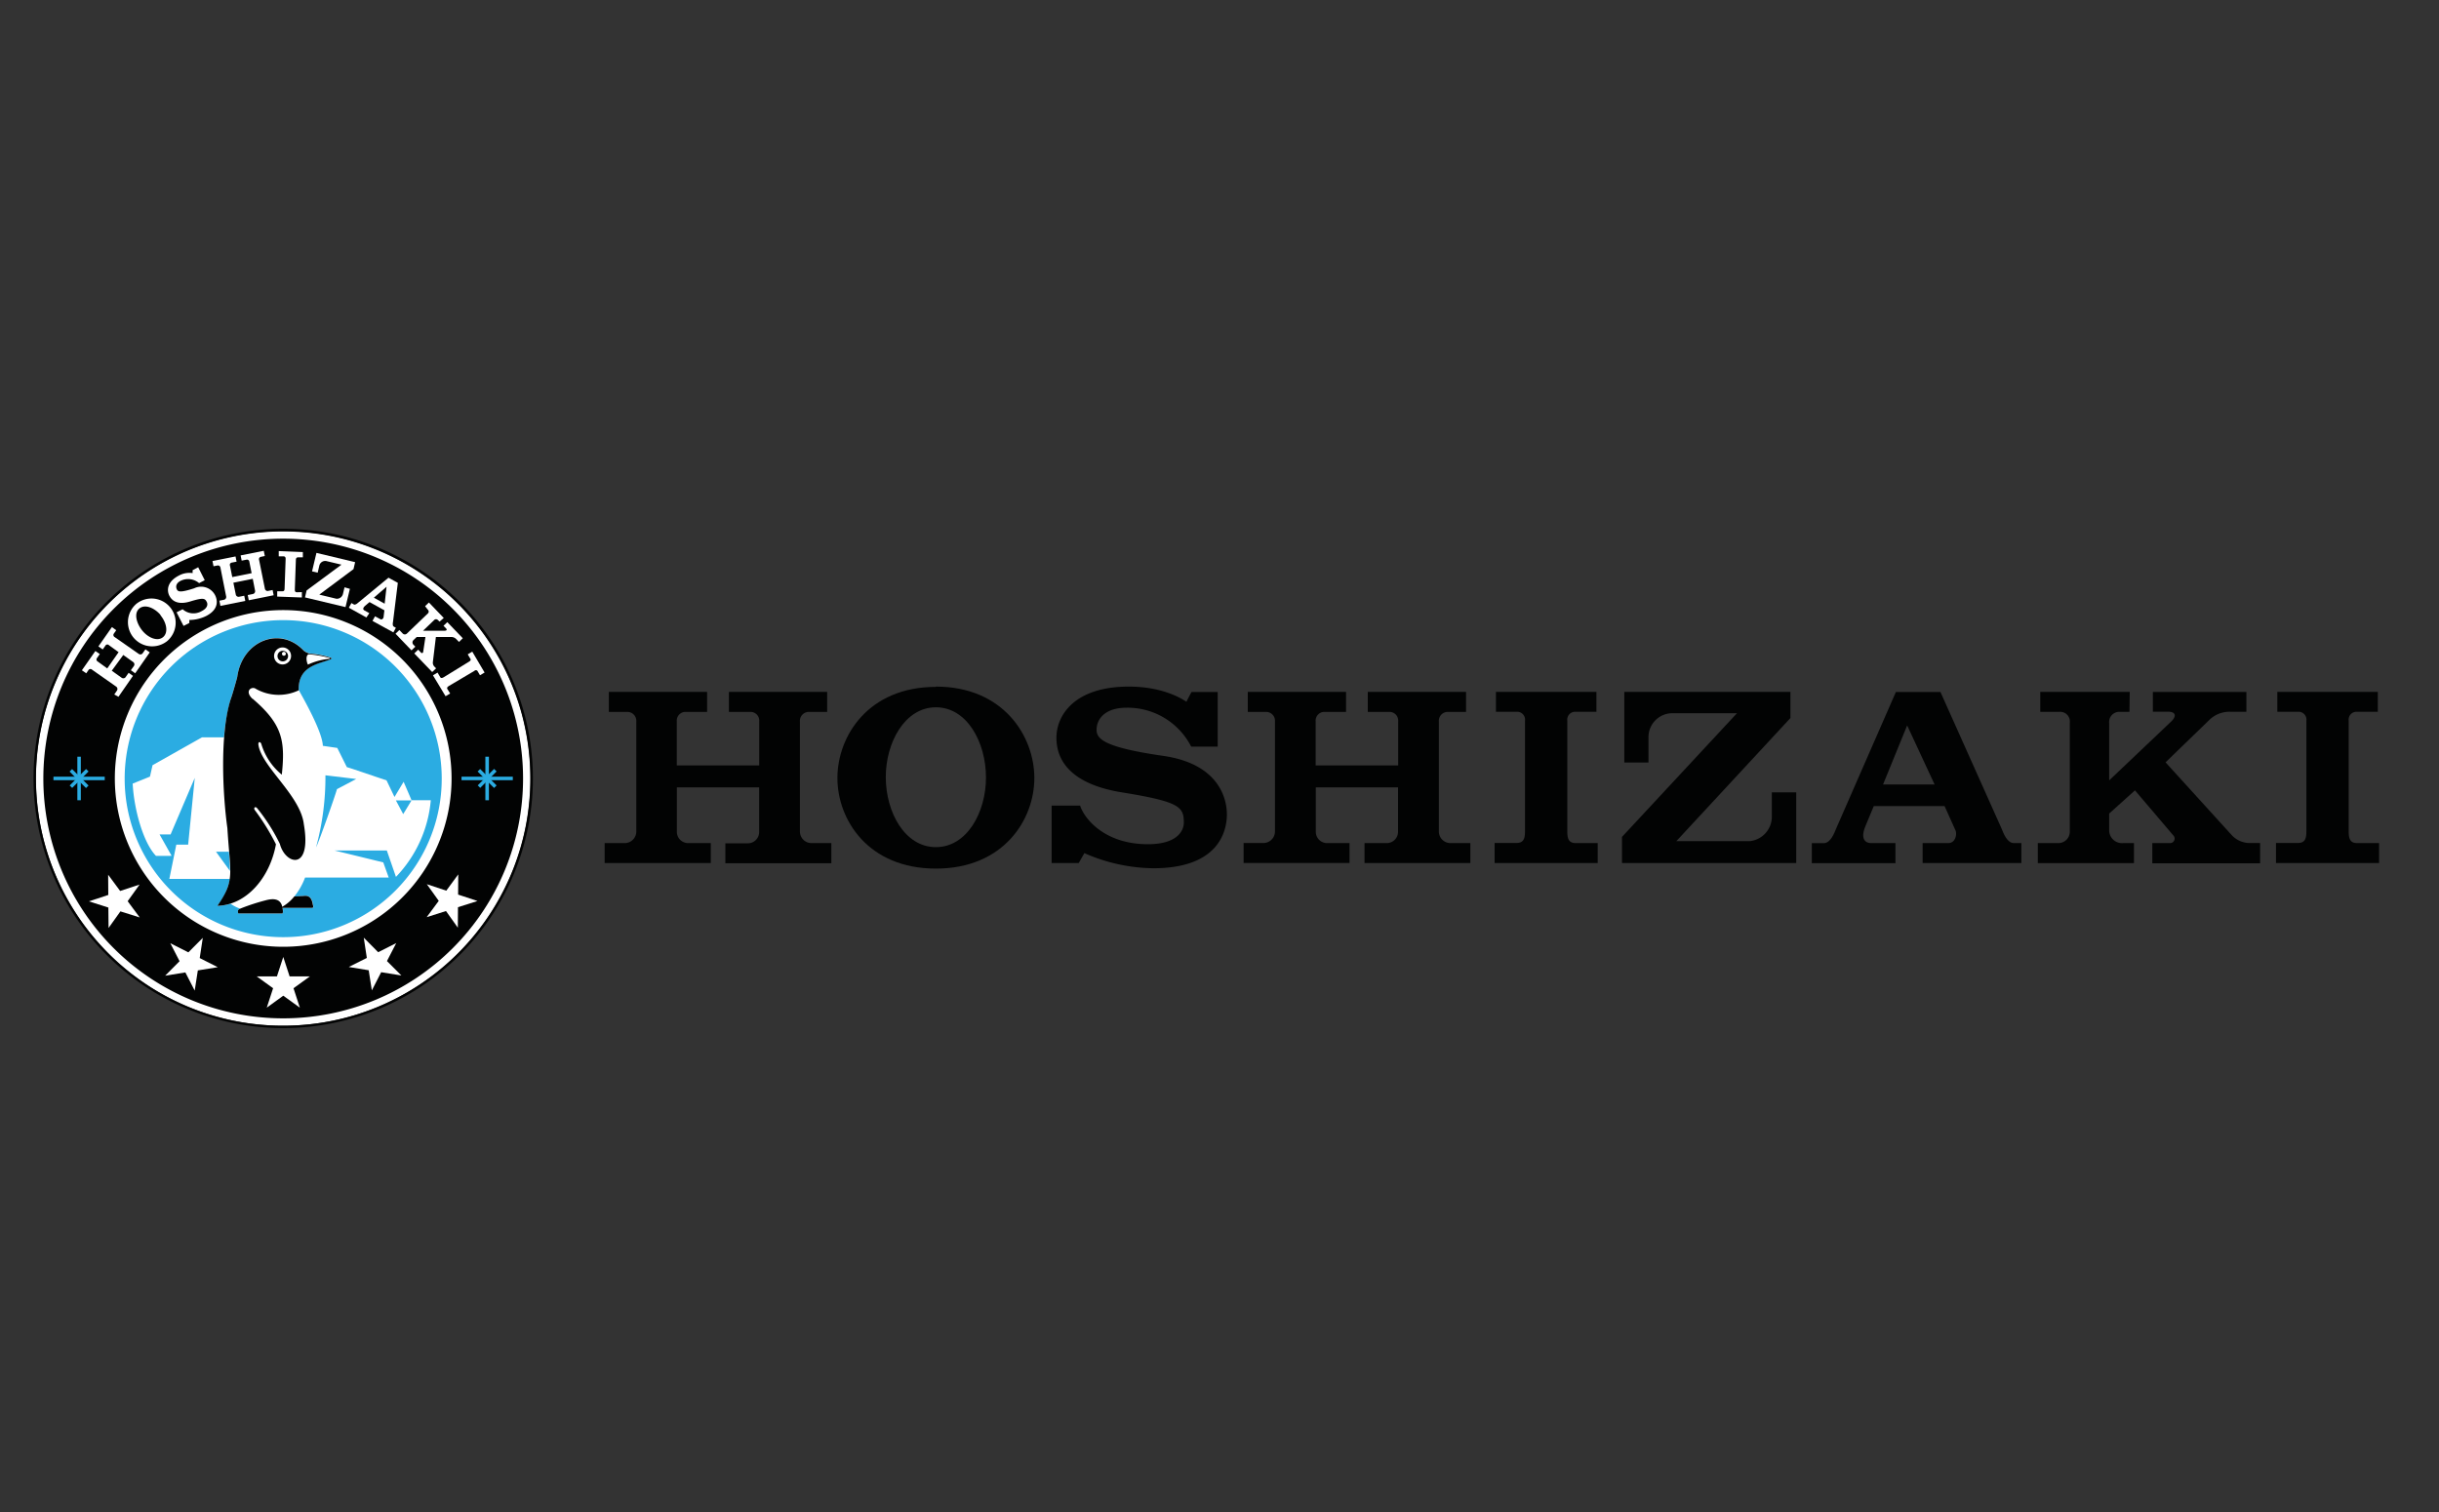 <svg id="Layer_1" data-name="Layer 1" xmlns="http://www.w3.org/2000/svg" viewBox="0 0 350 217"><rect x="0" y="0" width="350" height="217" fill="#333333" stroke="none"/><defs><style>.cls-1{fill:#fff;}.cls-2{fill:#020303;}.cls-3{fill:#2bace2;}</style></defs><path class="cls-1" d="M76.13,111.72a35.49,35.49,0,1,0-10.4,25.1,35.37,35.37,0,0,0,10.4-25.1"/><path class="cls-2" d="M4.81,111.72a35.83,35.83,0,1,1,35.83,35.83v-.34a35.47,35.47,0,1,0-25.09-10.39,35.37,35.37,0,0,0,25.09,10.39v.34A35.83,35.83,0,0,1,4.81,111.72"/><path class="cls-2" d="M75.06,111.73A34.42,34.42,0,1,1,40.64,77.31a34.42,34.42,0,0,1,34.42,34.42"/><path class="cls-1" d="M64.8,111.71A24.16,24.16,0,1,1,40.64,87.56,24.16,24.16,0,0,1,64.8,111.71"/><path class="cls-1" d="M42.58,85c-.24,0-.29-.17-.27-.45l.15-4.23c0-.2.11-.33.27-.33l.73,0,0-.76L40,79.09l0,.76.74,0c.16,0,.26.15.25.35l-.15,4.23c0,.28-.06.44-.3.43l-.76,0,0,.76,3.54.13,0-.77Z"/><path class="cls-1" d="M64.21,98.91c-.12-.21,0-.33.24-.48l3.63-2.15a.29.29,0,0,1,.43,0l.37.63.66-.39-1.77-3-.65.39s.27.46.38.63,0,.3-.16.4L63.7,97.18c-.24.14-.41.19-.53,0l-.38-.65-.66.39,1.81,3,.66-.39Z"/><path class="cls-1" d="M49.44,84.29l-.22.93a.9.9,0,0,1-.95.71l-2.45-.59,4.91-3.66.23-1-5.55-1.33L44.78,82l.81.19.23-1a.87.87,0,0,1,1-.67l2.18.52L44,84.74s-.23,1-.23,1l5.81,1.39.63-2.62Z"/><path class="cls-1" d="M56.5,89.92c-.21-.11-.13-.51-.1-.69l.69-5.58-1.34-.74-4.31,3.55c-.14.12-.45.41-.66.29l-.35-.2-.37.67,2.52,1.4L53,88l-.74-.41c-.16-.09-.24-.32.14-.65l.63-.53,2.13,1.18-.12,1c0,.13-.23.41-.45.28l-.77-.42-.37.66,3,1.65.36-.66Zm-2.85-4.14,1.82-1.57-.27,2.43Z"/><path class="cls-1" d="M63.08,89.21,62.85,89a.37.37,0,0,0-.56,0l-1.58,1.52,3.11,0c.24,0,.39-.12.18-.34l-.36-.37.55-.52,2.22,2.31-.54.53-.39-.4a1,1,0,0,0-.69-.31l-2.24,0L62.12,95a.8.8,0,0,0,.18.63l.28.29-.56.53-2.57-2.67.56-.54.42.44a.18.18,0,0,0,.29-.08l.33-2.18-1.25,0-.46.44a.46.46,0,0,0,0,.68l.26.27-.55.53-2.29-2.39.55-.53.49.51a.42.42,0,0,0,.59,0l3-2.88a.36.36,0,0,0,0-.55L61,87l.55-.53,2.13,2.22Z"/><path class="cls-1" d="M38.49,84.81a.4.4,0,0,1-.48-.33l-.83-4.13a.33.33,0,0,1,.24-.43L38,79.8l-.15-.75-3.32.66.15.75.72-.14a.33.33,0,0,1,.38.29l.33,1.65-2.78.56L33,81.17a.32.32,0,0,1,.23-.42l.72-.14-.15-.75-3.31.66.15.75.61-.12c.18,0,.33.08.38.3l.82,4.13a.41.41,0,0,1-.32.5l-.65.13.15.75,3.57-.72-.15-.74-.75.15a.41.41,0,0,1-.47-.35l-.34-1.67,2.78-.56.33,1.68a.41.41,0,0,1-.3.5l-.75.15.15.75,3.57-.72-.15-.75-.66.13"/><path class="cls-1" d="M20.48,93.75a.41.41,0,0,1-.58.09l-3.45-2.41a.34.34,0,0,1-.13-.47l.36-.51L16.06,90l-1.94,2.77.62.44.43-.61a.32.32,0,0,1,.47,0l1.38,1-1.63,2.33-1.38-1a.32.32,0,0,1-.11-.46l.42-.6-.63-.44-1.94,2.77.63.43.35-.51a.34.34,0,0,1,.49,0l3.45,2.42a.42.42,0,0,1,.11.58l-.38.55L17,100l2.08-3-.62-.44-.44.63a.41.41,0,0,1-.58.07l-1.4-1L17.69,94l1.4,1a.41.41,0,0,1,.13.57l-.44.62.62.44,2.09-3-.62-.44-.39.55"/><path class="cls-1" d="M28.44,81.41l.94,1.86-.81.42a2.43,2.43,0,0,0-2.65-.33c-.69.35-.72.87-.54,1.23s.53.47,2.49-.16a2.26,2.26,0,0,1,3,1c.31.61.65,2-1.33,3a5.61,5.61,0,0,1-2.37.55v.43l-.83.42-1-1.95.87-.44a2.33,2.33,0,0,0,2.74.26c.94-.48.85-1.06.73-1.29-.27-.54-.48-.67-2.38-.09-1.51.46-2.51.13-3-.83-.39-.77-.32-2,1.34-2.87a3.14,3.14,0,0,1,2-.37s0-.42,0-.42Z"/><path class="cls-1" d="M23,88.27c.86,1,1.22,2.47.41,3.16s-2.17.09-3-.94S19.18,88,20,87.33s2.18-.08,3.05.94m-3.56-1.54A3.47,3.47,0,0,0,24,92a3.47,3.47,0,0,0-4.48-5.3"/><polygon class="cls-1" points="40.65 142.9 43.03 144.62 42.12 141.83 44.47 140.13 41.56 140.13 40.65 137.34 39.74 140.13 36.84 140.13 39.19 141.83 38.28 144.62 40.65 142.9"/><polygon class="cls-1" points="54.7 139.53 57.6 140 55.53 137.93 56.86 135.35 54.27 136.66 52.2 134.57 52.64 137.48 50.05 138.78 52.91 139.25 53.36 142.14 54.7 139.53"/><polygon class="cls-1" points="65.72 130.2 68.52 129.31 65.74 128.39 65.76 125.49 64.04 127.83 61.25 126.9 62.96 129.29 61.23 131.63 64 130.75 65.7 133.14 65.72 130.2"/><polygon class="cls-1" points="26.6 139.56 27.94 142.17 28.39 139.27 31.25 138.81 28.66 137.5 29.1 134.6 27.03 136.68 24.44 135.37 25.77 137.95 23.7 140.03 26.6 139.56"/><polygon class="cls-1" points="15.55 130.25 15.58 133.18 17.28 130.8 20.05 131.67 18.32 129.34 20.03 126.95 17.24 127.87 15.52 125.54 15.54 128.44 12.76 129.36 15.55 130.25"/><rect class="cls-3" x="7.67" y="111.47" width="7.36" height="0.5"/><rect class="cls-3" x="11.1" y="108.6" width="0.5" height="6.25"/><rect class="cls-3" x="11.09" y="110.06" width="0.51" height="3.34" transform="translate(-75.67 40.74) rotate(-44.99)"/><polygon class="cls-3" points="10.36 113.08 10 112.73 12.35 110.37 12.71 110.72 10.36 113.08"/><rect class="cls-3" x="66.23" y="111.47" width="7.36" height="0.5"/><rect class="cls-3" x="69.65" y="108.6" width="0.51" height="6.25"/><rect class="cls-3" x="69.65" y="110.06" width="0.51" height="3.34" transform="translate(-58.53 82.13) rotate(-44.99)"/><rect class="cls-3" x="68.24" y="111.47" width="3.33" height="0.51" transform="translate(-58.6 82.48) rotate(-45.15)"/><path class="cls-3" d="M63.39,111.73A22.75,22.75,0,1,1,40.64,89a22.75,22.75,0,0,1,22.75,22.75"/><path class="cls-1" d="M22.39,122.84c-1.83-1.89-3.16-6.65-3.35-10.38l2.48-1,.37-1.64,7.1-4h3.17c0,.61-.08,1.23-.1,1.85a29,29,0,0,1,1.06-7.4c.2-.49.93-3.08.93-3.17.73-5.23,6.2-7.31,9.52-3.76a2.24,2.24,0,0,0,.93.45,12.37,12.37,0,0,1,3,.59c.12,0,.07.17-.1.23-1.6.66-4.66.91-4.53,4.43-.32.13-.63.24-.94.34.31-.1.62-.21.94-.34.72,1.28,3.4,6,3.46,8l2.07.3,1.37,2.75.94.3L55.47,112l1.14,2.38,1.31-2.18,1.14,2.65h2.76a18.15,18.15,0,0,1-5,11l-1.31-3.79H48L55,123.77l.78,2.17h-12a9.85,9.85,0,0,1-1.55,2.73l1.34-.08c.44-.05,1.09-.09,1.32,1.07,0,.19.2.49,0,.63H40.55a1.32,1.32,0,0,1,0,.81H34.2c-.15-.49,0-.6.28-.69a4.84,4.84,0,0,1-1.4-.72,6.67,6.67,0,0,1-1.88.31A8.85,8.85,0,0,0,33,126.14h-8.7l1-4.92H27l.95-9.58-3.47,8.12H22.9l1.73,3.07Z"/><path class="cls-3" d="M48.33,113.27l2.79-1.47-1.25-.15-3.17-.38a38.29,38.29,0,0,1-1.35,10.35c.46-.89,2.82-7.63,3-8.35"/><path class="cls-3" d="M33,125c0-.76-.06-1.64-.15-2.76H31Z"/><path class="cls-2" d="M36.24,100.3c-1.24-1.17-.08-1.87.49-1.43a6.65,6.65,0,0,0,6.14.2c-.13-3.52,2.93-3.77,4.53-4.43.17-.06.22-.18.1-.23a12.37,12.37,0,0,0-3-.59,2.24,2.24,0,0,1-.93-.45c-3.32-3.55-8.79-1.47-9.52,3.76,0,.09-.73,2.68-.93,3.17-1.6,5-1.17,13.68-.49,18.56.4,6.63,1.14,7.43-1.43,11.14,4.15-.1,7.52-4,8.4-8.83a32,32,0,0,0-3-4.86c-.28-.33,0-.66.3-.32a26.74,26.74,0,0,1,3.26,5.12c.77,3,4.62,4,3.44-2.83-.49-4.1-6-8.19-6.51-11.34-.09-.61.35-.5.43-.1a9.06,9.06,0,0,0,2.92,4.34c.52-4.92.07-7.26-4.2-10.91"/><path class="cls-1" d="M40.55,95.36a1.22,1.22,0,1,0-1.22-1.22,1.22,1.22,0,0,0,1.22,1.22"/><path class="cls-2" d="M40.58,94.92a.76.76,0,1,0,0-1.52.76.76,0,1,0,0,1.52"/><path class="cls-1" d="M40.74,94.11a.28.28,0,1,0-.28-.28.28.28,0,0,0,.28.28"/><path class="cls-2" d="M34.66,130.33c-.32.15-.65.16-.46.77h6.33c.16-.19,0-.94-.1-1.23-.32-.81-1.1-1-2.38-.64a30.31,30.31,0,0,0-3.39,1.1"/><path class="cls-1" d="M47.28,94.43a16,16,0,0,0-3-.53c-.54.25-.19,1.41-.08,1.48a9.15,9.15,0,0,1,2.91-.81c.34,0,.27-.11.16-.14"/><polygon class="cls-3" points="56.81 114.87 59.06 114.87 57.86 116.84 56.81 114.87"/><path class="cls-2" d="M42.2,128.66h0l1.34-.07c.44-.05,1.09-.09,1.32,1.07,0,.19.2.49,0,.63H40.23a6.12,6.12,0,0,0,2-1.63"/><path class="cls-2" d="M174.74,99.32v7.84h-3.8a10.25,10.25,0,0,0-9.26-5.59c-3.22,0-4.32,1.71-4.32,3.18,0,1.29,1.07,2.51,9.56,3.73,7.93,1.14,9.14,6.06,9.14,8.4,0,2.58-1.33,7.75-10.6,7.73a25.14,25.14,0,0,1-9.85-2.17l-.81,1.42h-3.89v-8.24H155c.52,1.7,3.35,5.54,9.72,5.54,4.4,0,5.16-2.09,5.16-3.08,0-2.26-.55-3-8.7-4.33-6.48-1-9.58-3.83-9.58-7.87,0-3.24,2.62-7.34,10.37-7.34,5.54,0,8.29,2.23,8.29,2.18s.72-1.4.72-1.4Z"/><path class="cls-2" d="M141.49,111.58c0,5-2.73,10-7.19,10s-7.17-5-7.19-10,2.73-10.07,7.19-10.07,7.18,5,7.19,10.07m-7.19-13c-9.7,0-14.13,7.07-14.13,13.08s4.43,13,14.13,13,14.13-7,14.13-13S144,98.54,134.3,98.54"/><path class="cls-2" d="M116.51,121a1.67,1.67,0,0,1-1.72-1.61V103.57a1.29,1.29,0,0,1,1.31-1.4h2.6V99.3H104.6v2.87h3.07a1.25,1.25,0,0,1,1.28,1.36v6.32H97.12v-6.32a1.25,1.25,0,0,1,1.28-1.36h3.07V99.3H87.37v2.87H90a1.29,1.29,0,0,1,1.31,1.4v15.81A1.67,1.67,0,0,1,89.56,121H86.77v2.86H102V121H98.78a1.62,1.62,0,0,1-1.65-1.63V113h11.81v6.4a1.62,1.62,0,0,1-1.65,1.63h-3.2v2.86H119.3V121Z"/><path class="cls-2" d="M208.19,121a1.67,1.67,0,0,1-1.71-1.61V103.57a1.28,1.28,0,0,1,1.3-1.4h2.6V99.3h-14.1v2.87h3.07a1.25,1.25,0,0,1,1.29,1.36v6.32H188.8v-6.32a1.25,1.25,0,0,1,1.29-1.36h3.07V99.3h-14.1v2.87h2.6a1.28,1.28,0,0,1,1.3,1.4v15.81a1.67,1.67,0,0,1-1.71,1.61h-2.79v2.86h15.2V121h-3.19a1.62,1.62,0,0,1-1.65-1.63V113h11.8v6.4A1.62,1.62,0,0,1,199,121h-3.19v2.86H211V121Z"/><path class="cls-2" d="M305.58,102.16h-1.42a1.46,1.46,0,0,0-1.49,1.62V112l8.92-8.47c.7-.67.75-1.39-.51-1.39h-2.14V99.31h13.42v2.84h-2.31a4.14,4.14,0,0,0-2.92,1.09l-6.37,6.17,9.48,10.43a3.57,3.57,0,0,0,2.44,1.15h1.65v2.91H308.86V121h2.55a.65.65,0,0,0,.55-1l-5.59-6.57-3.7,3.33v2.4a1.84,1.84,0,0,0,2,1.84h1.56v2.87h-13.8V121h2.93a1.64,1.64,0,0,0,1.66-1.63V103.72a1.39,1.39,0,0,0-1.47-1.56h-2.77V99.3h12.84Z"/><path class="cls-2" d="M226.13,121c-1,0-1.22-.61-1.22-1.67V103.43a1.13,1.13,0,0,1,1.11-1.28h3.07V99.3H214.67v2.85h3.06a1.13,1.13,0,0,1,1.11,1.28v15.88c0,1.06-.21,1.67-1.22,1.67h-3.14v2.88h14.79V121Z"/><path class="cls-2" d="M338.26,121c-1,0-1.22-.61-1.22-1.67V103.43a1.13,1.13,0,0,1,1.11-1.28h3.07V99.3H326.8v2.85h3.07a1.13,1.13,0,0,1,1.1,1.28v15.88c0,1.06-.21,1.67-1.21,1.67h-3.15v2.88H341.4V121Z"/><path class="cls-2" d="M254.26,113.72v3.59a3.53,3.53,0,0,1-3.16,3.41H240.56l16.37-17.67V99.3H233.09v10.13h3.47v-3.75a3.43,3.43,0,0,1,3.34-3.32h9.36l-16.5,17.75v3.75h25V113.72Z"/><path class="cls-2" d="M289,121c-1,0-1.51-1.45-1.77-2.08l-8.77-19.6h-6.4l-8.55,19.55c-.26.62-.8,2.14-1.8,2.14H260v2.87h12V121h-3.52c-.8,0-1.54-.61-.8-2.4l1.21-2.91h10.16l1.6,3.56c.17.47,0,1.75-1.08,1.75h-3.67v2.86h14.17V121Zm-18.78-8.41,3.46-8.48,3.94,8.48Z"/></svg>